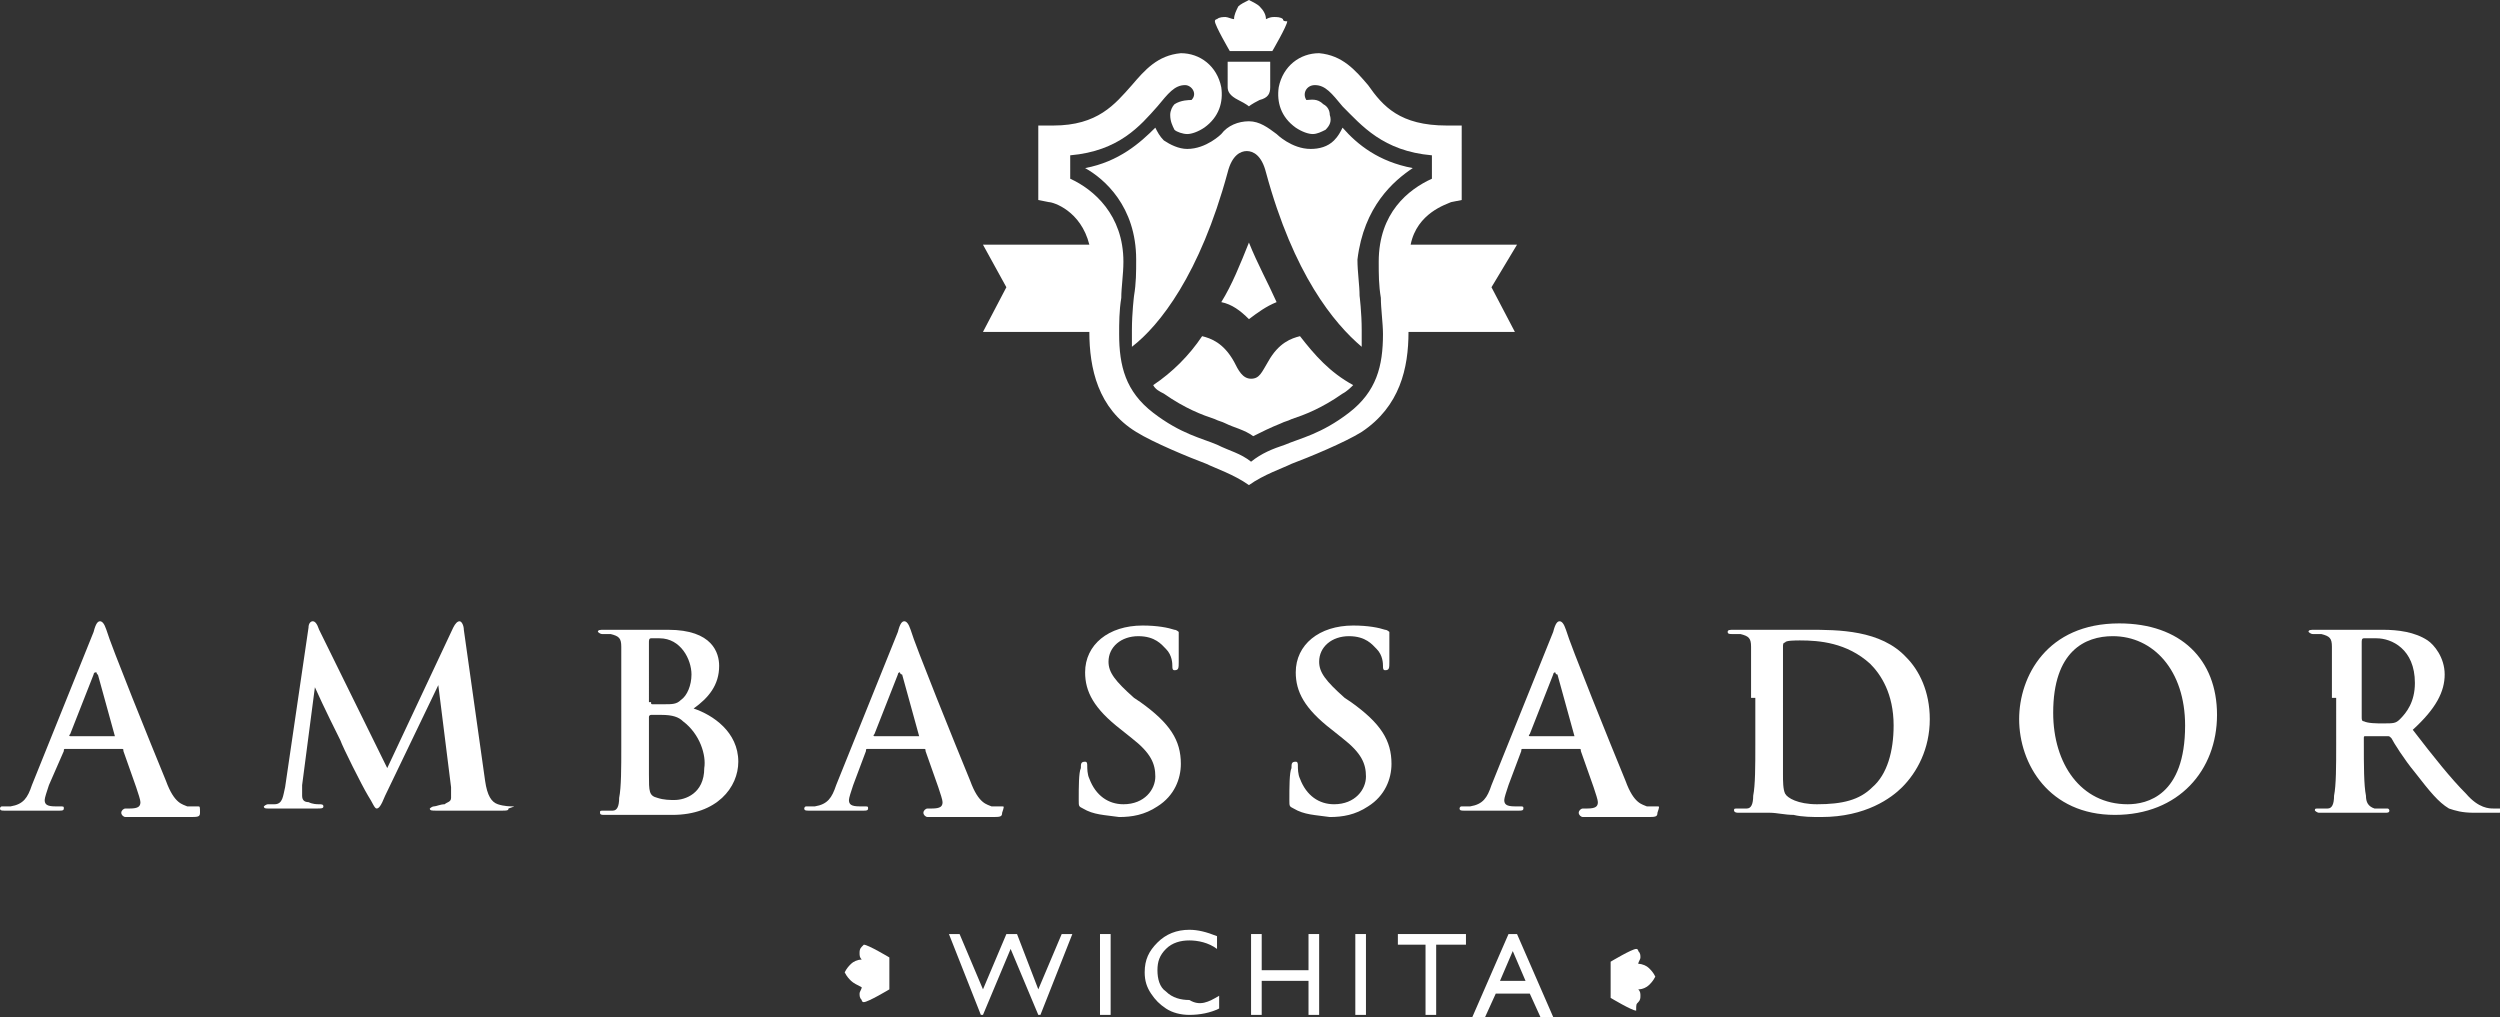 <?xml version="1.0" encoding="utf-8"?>
<!-- Generator: Adobe Illustrator 24.2.1, SVG Export Plug-In . SVG Version: 6.00 Build 0)  -->
<svg version="1.1" id="Layer_1" xmlns="http://www.w3.org/2000/svg" xmlns:xlink="http://www.w3.org/1999/xlink" x="0px" y="0px"
	 viewBox="0 0 117.5 47.8" style="enable-background:new 0 0 117.5 47.8;" xml:space="preserve">
<rect x="0" y="0" width="117.5" height="47.8" fill="#333333" stroke="none"/>
<style type="text/css">
	.st0{fill:#FFFFFF;}
	.st1{fill-rule:evenodd;clip-rule:evenodd;fill:#FFFFFF;}
</style>
<g>
	<polygon class="st0" points="49.9,43.9 50.4,43.9 48.9,47.7 48.8,47.7 47.5,44.6 46.2,47.7 46.1,47.7 44.6,43.9 45.1,43.9 
		46.2,46.5 47.3,43.9 47.8,43.9 48.8,46.5 	"/>
	<rect x="51.7" y="43.9" class="st0" width="0.5" height="3.8"/>
	<path class="st0" d="M57.3,46.8v0.6c-0.4,0.2-0.9,0.3-1.4,0.3c-0.4,0-0.8-0.1-1.1-0.3c-0.3-0.2-0.5-0.4-0.7-0.7
		c-0.2-0.3-0.3-0.6-0.3-1c0-0.6,0.2-1,0.6-1.4c0.4-0.4,0.9-0.6,1.5-0.6c0.4,0,0.8,0.1,1.3,0.3v0.6c-0.4-0.3-0.9-0.4-1.3-0.4
		c-0.4,0-0.8,0.1-1.1,0.4c-0.3,0.3-0.4,0.6-0.4,1c0,0.4,0.1,0.8,0.4,1c0.3,0.3,0.7,0.4,1.1,0.4C56.4,47.3,56.8,47.1,57.3,46.8"/>
	<polygon class="st0" points="61.5,43.9 62,43.9 62,47.7 61.5,47.7 61.5,46.1 59.3,46.1 59.3,47.7 58.8,47.7 58.8,43.9 59.3,43.9 
		59.3,45.6 61.5,45.6 	"/>
	<rect x="63.7" y="43.9" class="st0" width="0.5" height="3.8"/>
	<polygon class="st0" points="65.7,43.9 68.9,43.9 68.9,44.4 67.5,44.4 67.5,47.7 67,47.7 67,44.4 65.7,44.4 	"/>
	<path class="st0" d="M70.9,43.9h0.4l1.7,3.9h-0.6l-0.5-1.1h-1.6l-0.5,1.1h-0.6L70.9,43.9z M71.7,46.1l-0.6-1.4l-0.6,1.4H71.7z"/>
	<path class="st1" d="M40.5,44.5c-0.1,0.1-0.1,0.2-0.1,0.3c0,0.1,0,0.2,0.1,0.3c-0.2,0-0.4,0.1-0.5,0.2c-0.1,0.1-0.2,0.2-0.3,0.4
		c0.1,0.2,0.2,0.3,0.3,0.4c0.1,0.1,0.3,0.2,0.5,0.3c0,0.1-0.1,0.2-0.1,0.3c0,0.1,0,0.2,0.1,0.3c0,0,0,0.1,0.1,0.1
		c0.2,0,1.2-0.6,1.2-0.6v0V45v0c0,0-1-0.6-1.2-0.6C40.6,44.4,40.6,44.4,40.5,44.5"/>
	<path class="st1" d="M77,47.1c0.1-0.1,0.1-0.2,0.1-0.3c0-0.1,0-0.2-0.1-0.3c0.2,0,0.4-0.1,0.5-0.2c0.1-0.1,0.2-0.2,0.3-0.4
		c-0.1-0.2-0.2-0.3-0.3-0.4c-0.1-0.1-0.3-0.2-0.5-0.2c0-0.1,0.1-0.2,0.1-0.3c0-0.1,0-0.2-0.1-0.3c0,0,0-0.1-0.1-0.1
		c-0.2,0-1.2,0.6-1.2,0.6v0v1.7v0c0,0,1,0.6,1.2,0.6C76.9,47.2,76.9,47.2,77,47.1"/>
	<path class="st0" d="M59.7,2.9v1.2c0,0.3-0.1,0.5-0.5,0.6c-0.4,0.2-0.5,0.3-0.5,0.3h0h0h0h0h0c0,0-0.1-0.1-0.5-0.3
		c-0.4-0.2-0.5-0.4-0.5-0.6V2.9h1H59.7z M60.3,0.9c-0.1-0.1-0.3-0.1-0.4-0.1c-0.1,0-0.2,0-0.4,0.1c0-0.2-0.1-0.4-0.3-0.6
		c-0.1-0.1-0.3-0.2-0.5-0.3h0c-0.2,0.1-0.4,0.2-0.5,0.3C58.1,0.5,58,0.7,58,0.9c-0.1,0-0.3-0.1-0.4-0.1c-0.1,0-0.3,0-0.4,0.1
		c0,0-0.1,0-0.1,0.1c0,0.2,0.7,1.4,0.7,1.4h0h1h1h0c0,0,0.7-1.2,0.7-1.4C60.4,1,60.3,1,60.3,0.9 M71.3,11.5h-5
		c0.3-1.5,1.7-1.9,1.9-2l0.5-0.1v0V5.9H68c-2.2,0-3-0.9-3.7-1.9c-0.6-0.7-1.2-1.4-2.3-1.5c-0.9,0-1.7,0.6-1.9,1.6
		c-0.1,0.7,0.1,1.4,0.8,1.9c0.3,0.2,0.6,0.3,0.8,0.3c0.2,0,0.4-0.1,0.6-0.2c0.2-0.2,0.3-0.4,0.2-0.7c0-0.2-0.1-0.4-0.3-0.5
		c-0.3-0.3-0.6-0.2-0.8-0.2c-0.2-0.3,0-0.7,0.4-0.7c0.5,0,0.8,0.4,1.3,1C64,5.9,65,7.1,67.3,7.3v1.1c-1.1,0.5-2.5,1.6-2.5,3.9v0
		c0,0.6,0,1.1,0.1,1.7c0,0.5,0.1,1.2,0.1,1.7c0,1.5-0.3,2.7-1.6,3.7c-1.3,1-2.3,1.2-3,1.5c-0.6,0.2-1.1,0.4-1.6,0.8
		c-0.5-0.4-1-0.5-1.6-0.8c-0.7-0.3-1.7-0.5-3-1.5c-1.3-1-1.6-2.2-1.6-3.7c0-0.5,0-1.1,0.1-1.7c0-0.5,0.1-1.1,0.1-1.7v0
		c0-2.2-1.4-3.4-2.5-3.9V7.3c2.3-0.2,3.3-1.4,4.1-2.3c0.5-0.6,0.8-1,1.3-1C56,4,56.3,4.4,56,4.7c-0.1,0-0.5,0-0.8,0.2
		C55.1,5,55,5.2,55,5.4c0,0.3,0.1,0.5,0.2,0.7c0.1,0.1,0.4,0.2,0.6,0.2c0.2,0,0.5-0.1,0.8-0.3c0.7-0.5,0.9-1.2,0.8-1.9
		c-0.2-1-1-1.6-1.9-1.6c-1.1,0.1-1.7,0.8-2.3,1.5c-0.8,0.9-1.6,1.9-3.7,1.9h-0.7v3.5v0l0.5,0.1c0.2,0,1.5,0.4,1.9,2h-5l1.1,2
		l-1.1,2.1h5c0,1.7,0.4,3.6,2.2,4.7c0.8,0.5,2.5,1.2,3.3,1.5c0.4,0.2,1.3,0.5,2,1c0.7-0.5,1.6-0.8,2-1c0.8-0.3,2.5-1,3.3-1.5
		c1.8-1.2,2.2-3,2.2-4.7h5l-1.1-2.1L71.3,11.5z"/>
	<path class="st0" d="M60,14.2c-0.5,0.2-0.9,0.5-1.3,0.8c-0.4-0.4-0.8-0.7-1.3-0.8c0.5-0.8,0.9-1.8,1.3-2.8
		C59.1,12.4,59.6,13.3,60,14.2 M66.4,7.9c-1.6-0.3-2.6-1.1-3.3-1.9c-0.1,0.2-0.2,0.4-0.4,0.6c-0.3,0.3-0.7,0.4-1.1,0.4
		c-0.9,0-1.6-0.7-1.6-0.7c-0.4-0.3-0.8-0.6-1.3-0.6c-0.5,0-1,0.2-1.3,0.6c0,0-0.7,0.7-1.6,0.7c-0.4,0-0.8-0.2-1.1-0.4
		c-0.2-0.2-0.3-0.4-0.4-0.6c-0.7,0.7-1.7,1.6-3.3,1.9c0.9,0.5,2.4,1.8,2.4,4.3c0,0.6,0,1.1-0.1,1.7c0,0-0.1,0.8-0.1,1.6
		c0,0.3,0,0.6,0,0.8c1.3-1,3.2-3.4,4.5-8.2c0.2-0.8,0.6-1,0.9-1c0.3,0,0.7,0.2,0.9,1c1.3,4.8,3.2,7.1,4.5,8.2c0-0.3,0-0.5,0-0.8
		c0-0.8-0.1-1.6-0.1-1.6c0-0.5-0.1-1.1-0.1-1.7C64.1,9.7,65.5,8.5,66.4,7.9 M61.1,15.8c-0.4,0.1-1,0.3-1.5,1.2
		c-0.3,0.5-0.4,0.8-0.8,0.8v0l0,0c-0.4,0-0.6-0.4-0.8-0.8c-0.5-0.9-1.1-1.1-1.5-1.2c-0.6,0.9-1.4,1.7-2.3,2.3
		c0.1,0.2,0.3,0.3,0.5,0.4c1,0.7,1.8,1,2.4,1.2c0.2,0.1,0.3,0.1,0.5,0.2c0.4,0.2,0.9,0.3,1.3,0.6h0c0.4-0.2,0.8-0.4,1.3-0.6
		c0.2-0.1,0.3-0.1,0.5-0.2c0.6-0.2,1.4-0.5,2.4-1.2c0.2-0.1,0.4-0.3,0.5-0.4C62.5,17.5,61.8,16.7,61.1,15.8"/>
	<path class="st0" d="M29.2,32.8c0-1.7,0-2.1,0-2.4c0-0.4-0.1-0.5-0.5-0.6c-0.1,0-0.3,0-0.4,0c-0.1,0-0.2-0.1-0.2-0.1
		c0-0.1,0.1-0.1,0.3-0.1c0.6,0,1.3,0,1.6,0c0.6,0,1,0,1.4,0c2.1,0,2.4,1.1,2.4,1.7c0,0.9-0.5,1.5-1.2,2c0.9,0.3,2.1,1.1,2.1,2.5
		c0,1.2-1,2.5-3.1,2.5c-0.1,0-0.5,0-0.8,0c-0.3,0-0.7,0-0.9,0c-0.1,0-0.4,0-0.7,0c-0.3,0-0.6,0-0.8,0c-0.1,0-0.2,0-0.2-0.1
		c0-0.1,0-0.1,0.2-0.1c0.2,0,0.3,0,0.4,0c0.2,0,0.3-0.2,0.3-0.6c0.1-0.5,0.1-1.4,0.1-2.4V32.8z M30.6,33c0,0.1,0,0.1,0.1,0.1
		c0.1,0,0.3,0,0.5,0c0.4,0,0.6,0,0.8-0.2c0.3-0.2,0.5-0.7,0.5-1.2C32.5,31,32,30,31,30c-0.2,0-0.3,0-0.4,0c-0.1,0-0.1,0.1-0.1,0.2
		V33z M32.1,33.9c-0.2-0.2-0.5-0.3-1-0.3c-0.2,0-0.3,0-0.5,0c0,0-0.1,0-0.1,0.1v2.7c0,0.8,0,1,0.4,1.1c0.3,0.1,0.6,0.1,0.8,0.1
		c0.5,0,1.4-0.3,1.4-1.5C33.2,35.5,32.9,34.5,32.1,33.9"/>
	<path class="st0" d="M50.9,38c-0.2-0.1-0.2-0.1-0.2-0.4c0-0.6,0-1.3,0.1-1.5c0-0.2,0-0.3,0.2-0.3c0.1,0,0.1,0.1,0.1,0.2
		c0,0.1,0,0.4,0.1,0.6c0.3,0.8,0.9,1.2,1.6,1.2c1,0,1.5-0.7,1.5-1.3c0-0.6-0.2-1.1-1.1-1.8l-0.5-0.4c-1.3-1-1.7-1.8-1.7-2.7
		c0-1.3,1.1-2.2,2.7-2.2c0.7,0,1.2,0.1,1.5,0.2c0.1,0,0.2,0.1,0.2,0.1c0,0.1,0,0.5,0,1.4c0,0.3,0,0.4-0.2,0.4
		c-0.1,0-0.1-0.1-0.1-0.2c0-0.1,0-0.5-0.3-0.8c-0.2-0.2-0.5-0.6-1.3-0.6c-0.8,0-1.4,0.5-1.4,1.2c0,0.5,0.3,0.9,1.2,1.7l0.3,0.2
		c1.4,1,1.9,1.8,1.9,2.9c0,0.7-0.3,1.5-1.1,2c-0.6,0.4-1.2,0.5-1.8,0.5C51.9,38.3,51.4,38.3,50.9,38"/>
	<path class="st0" d="M82.3,32.8c0-1.7,0-2.1,0-2.4c0-0.4-0.1-0.5-0.5-0.6c-0.1,0-0.3,0-0.4,0c-0.1,0-0.2,0-0.2-0.1
		c0-0.1,0.1-0.1,0.3-0.1c0.6,0,1.3,0,1.7,0c0.4,0,1.1,0,1.8,0c1.4,0,3.4,0,4.6,1.3c0.6,0.6,1.1,1.6,1.1,2.9c0,1.4-0.6,2.5-1.3,3.2
		c-0.5,0.5-1.7,1.4-3.8,1.4c-0.4,0-0.9,0-1.3-0.1c-0.4,0-0.8-0.1-1.1-0.1c-0.1,0-0.4,0-0.7,0c-0.3,0-0.6,0-0.8,0
		c-0.2,0-0.2-0.1-0.2-0.1c0-0.1,0-0.1,0.2-0.1c0.2,0,0.3,0,0.4,0c0.2,0,0.3-0.2,0.3-0.6c0.1-0.5,0.1-1.4,0.1-2.4V32.8z M83.8,34.1
		c0,1.2,0,2.1,0,2.3c0,0.3,0,0.7,0.1,0.9c0.1,0.2,0.6,0.5,1.5,0.5c1.2,0,2-0.2,2.6-0.8c0.7-0.6,1-1.7,1-2.9c0-1.5-0.6-2.4-1.1-2.9
		c-1.1-1-2.4-1.1-3.3-1.1c-0.2,0-0.7,0-0.7,0.1c-0.1,0-0.1,0.1-0.1,0.2c0,0.4,0,1.4,0,2.3V34.1z"/>
	<path class="st0" d="M94.9,33.8c0-2,1.3-4.5,4.7-4.5c2.9,0,4.6,1.7,4.6,4.3c0,2.6-1.8,4.7-4.8,4.7C96.3,38.3,94.9,35.9,94.9,33.8
		 M102.7,34.1c0-2.6-1.5-4.2-3.4-4.2c-1.3,0-2.8,0.7-2.8,3.6c0,2.4,1.3,4.3,3.5,4.3C100.9,37.8,102.7,37.4,102.7,34.1"/>
	<path class="st0" d="M109.6,32.8c0-1.7,0-2.1,0-2.4c0-0.4-0.1-0.5-0.5-0.6c-0.1,0-0.3,0-0.4,0c-0.1,0-0.2-0.1-0.2-0.1
		c0-0.1,0.1-0.1,0.3-0.1c0.6,0,1.3,0,1.6,0c0.4,0,1.3,0,1.6,0c0.7,0,1.5,0.1,2.1,0.5c0.3,0.2,0.8,0.8,0.8,1.6c0,0.8-0.4,1.6-1.5,2.6
		c1,1.3,1.8,2.3,2.5,3c0.6,0.7,1.1,0.7,1.3,0.7c0.1,0,0.2,0,0.3,0c0.1,0,0.1,0.1,0.1,0.1c0,0.1-0.1,0.1-0.2,0.1h-1.1
		c-0.6,0-0.9-0.1-1.2-0.2c-0.5-0.3-0.9-0.8-1.6-1.7c-0.5-0.6-1-1.4-1.1-1.6c-0.1-0.1-0.1-0.1-0.2-0.1l-1,0c-0.1,0-0.1,0-0.1,0.1v0.2
		c0,1.1,0,2,0.1,2.5c0,0.3,0.1,0.5,0.4,0.6c0.2,0,0.4,0,0.6,0c0.1,0,0.1,0.1,0.1,0.1c0,0.1-0.1,0.1-0.2,0.1c-0.7,0-1.5,0-1.7,0
		c-0.2,0-0.9,0-1.4,0c-0.1,0-0.2-0.1-0.2-0.1c0-0.1,0-0.1,0.2-0.1c0.2,0,0.3,0,0.4,0c0.2,0,0.3-0.2,0.3-0.6c0.1-0.5,0.1-1.4,0.1-2.4
		V32.8z M111,33.7c0,0.1,0,0.2,0.1,0.2c0.2,0.1,0.6,0.1,0.9,0.1c0.5,0,0.6,0,0.8-0.2c0.3-0.3,0.7-0.8,0.7-1.7c0-1.6-1.1-2.1-1.8-2.1
		c-0.3,0-0.5,0-0.6,0c-0.1,0-0.1,0.1-0.1,0.2V33.7z"/>
	<path class="st0" d="M9.3,37.9c-0.1,0-0.3,0-0.5,0c-0.2-0.1-0.6-0.1-1-1.2c-0.7-1.7-2.6-6.4-2.8-7.1c-0.1-0.3-0.2-0.4-0.3-0.4
		c-0.1,0-0.2,0.1-0.3,0.5l-2.9,7.2c-0.2,0.6-0.4,0.9-1,1c-0.1,0-0.3,0-0.4,0C0,37.9,0,38,0,38c0,0.1,0.1,0.1,0.2,0.1
		c0.6,0,1.2,0,1.4,0c0.4,0,0.8,0,1.2,0c0.1,0,0.2,0,0.2-0.1c0-0.1,0-0.1-0.2-0.1H2.6c-0.4,0-0.5-0.1-0.5-0.3c0-0.1,0.1-0.4,0.2-0.7
		L3,35.3c0-0.1,0-0.1,0.1-0.1h2.6c0.1,0,0.1,0,0.1,0.1l0.6,1.7c0.1,0.3,0.2,0.6,0.2,0.7c0,0.2-0.1,0.3-0.5,0.3H5.9
		c-0.1,0-0.2,0.1-0.2,0.2c0,0.1,0.1,0.2,0.2,0.2c0.4,0,0.9,0,1.2,0c0.8,0,1.4,0,1.8,0c0.4,0,0.5,0,0.5-0.2
		C9.4,37.9,9.4,37.9,9.3,37.9 M5.4,34.6H3.3c0,0-0.1,0,0-0.1l1.1-2.8c0,0,0-0.1,0.1-0.1s0,0.1,0.1,0.1L5.4,34.6
		C5.5,34.6,5.5,34.6,5.4,34.6"/>
	<path class="st0" d="M24.1,37.9c-0.1,0-0.4,0-0.7-0.1c-0.3-0.1-0.5-0.4-0.6-1.1l-1-7.1c0-0.2-0.1-0.4-0.2-0.4
		c-0.1,0-0.2,0.1-0.3,0.3l-3.1,6.6L15,29.6c-0.1-0.3-0.2-0.4-0.3-0.4c-0.1,0-0.2,0.1-0.2,0.3L13.4,37c-0.1,0.4-0.1,0.8-0.5,0.8
		c-0.2,0-0.3,0-0.3,0c-0.1,0-0.2,0.1-0.2,0.1c0,0.1,0.1,0.1,0.2,0.1c0.4,0,0.9,0,1.1,0c0.2,0,0.7,0,1.2,0c0.2,0,0.3,0,0.3-0.1
		c0-0.1-0.1-0.1-0.2-0.1c-0.1,0-0.3,0-0.5-0.1c-0.2,0-0.3-0.1-0.3-0.3c0-0.2,0-0.3,0-0.5l0.6-4.6h0c0.4,0.9,1.1,2.3,1.2,2.5
		c0.1,0.3,1,2.1,1.3,2.6c0.2,0.3,0.3,0.6,0.4,0.6c0.1,0,0.2-0.1,0.4-0.6l2.5-5.2h0l0.6,4.8c0,0.2,0,0.3,0,0.5c0,0.2-0.2,0.2-0.3,0.3
		c-0.2,0-0.4,0.1-0.5,0.1c-0.1,0-0.2,0.1-0.2,0.1c0,0.1,0.1,0.1,0.3,0.1c0.5,0,1,0,1.2,0c0.2,0,0.8,0,1.1,0c0,0,0,0,0,0
		c0.4,0,0.7,0,0.8,0c0.2,0,0.3,0,0.3-0.1C24.2,37.9,24.2,37.9,24.1,37.9"/>
	<path class="st0" d="M60.8,38c-0.2-0.1-0.2-0.1-0.2-0.4c0-0.6,0-1.3,0.1-1.5c0-0.2,0-0.3,0.2-0.3c0.1,0,0.1,0.1,0.1,0.2
		c0,0.1,0,0.4,0.1,0.6c0.3,0.8,0.9,1.2,1.6,1.2c1,0,1.5-0.7,1.5-1.3c0-0.6-0.2-1.1-1.1-1.8l-0.5-0.4c-1.3-1-1.7-1.8-1.7-2.7
		c0-1.3,1.1-2.2,2.7-2.2c0.7,0,1.2,0.1,1.5,0.2c0.1,0,0.2,0.1,0.2,0.1c0,0.1,0,0.5,0,1.4c0,0.3,0,0.4-0.2,0.4
		c-0.1,0-0.1-0.1-0.1-0.2c0-0.1,0-0.5-0.3-0.8c-0.2-0.2-0.5-0.6-1.3-0.6c-0.8,0-1.4,0.5-1.4,1.2c0,0.5,0.3,0.9,1.2,1.7l0.3,0.2
		c1.4,1,1.9,1.8,1.9,2.9c0,0.7-0.3,1.5-1.1,2c-0.6,0.4-1.2,0.5-1.8,0.5C61.8,38.3,61.3,38.3,60.8,38"/>
	<path class="st0" d="M47.1,37.9c-0.1,0-0.3,0-0.5,0c-0.2-0.1-0.6-0.1-1-1.2c-0.7-1.7-2.6-6.4-2.8-7.1c-0.1-0.3-0.2-0.4-0.3-0.4
		c-0.1,0-0.2,0.1-0.3,0.5l-2.9,7.2c-0.2,0.6-0.4,0.9-1,1c-0.1,0-0.3,0-0.4,0c-0.1,0-0.1,0.1-0.1,0.1c0,0.1,0.1,0.1,0.2,0.1
		c0.6,0,1.2,0,1.4,0c0.4,0,0.9,0,1.2,0c0.1,0,0.2,0,0.2-0.1c0-0.1,0-0.1-0.2-0.1h-0.2c-0.4,0-0.5-0.1-0.5-0.3c0-0.1,0.1-0.4,0.2-0.7
		l0.6-1.6c0-0.1,0-0.1,0.1-0.1h2.6c0.1,0,0.1,0,0.1,0.1l0.6,1.7c0.1,0.3,0.2,0.6,0.2,0.7c0,0.2-0.1,0.3-0.5,0.3h-0.2
		c-0.1,0-0.2,0.1-0.2,0.2c0,0.1,0.1,0.2,0.2,0.2c0.4,0,0.9,0,1.2,0c0.8,0,1.4,0,1.8,0c0.4,0,0.5,0,0.5-0.2
		C47.2,37.9,47.2,37.9,47.1,37.9 M43.2,34.6h-2.1c0,0-0.1,0,0-0.1l1.1-2.8c0,0,0-0.1,0.1-0.1c0,0,0,0.1,0.1,0.1L43.2,34.6
		C43.3,34.6,43.3,34.6,43.2,34.6"/>
	<path class="st0" d="M77.9,37.9c-0.1,0-0.3,0-0.5,0c-0.2-0.1-0.6-0.1-1-1.2c-0.7-1.7-2.6-6.4-2.8-7.1c-0.1-0.3-0.2-0.4-0.3-0.4
		c-0.1,0-0.2,0.1-0.3,0.5l-2.9,7.2c-0.2,0.6-0.4,0.9-1,1c-0.1,0-0.3,0-0.4,0c-0.1,0-0.1,0.1-0.1,0.1c0,0.1,0.1,0.1,0.2,0.1
		c0.6,0,1.2,0,1.4,0c0.4,0,0.9,0,1.2,0c0.1,0,0.2,0,0.2-0.1c0-0.1,0-0.1-0.2-0.1h-0.2c-0.4,0-0.5-0.1-0.5-0.3c0-0.1,0.1-0.4,0.2-0.7
		l0.6-1.6c0-0.1,0-0.1,0.1-0.1h2.6c0.1,0,0.1,0,0.1,0.1l0.6,1.7c0.1,0.3,0.2,0.6,0.2,0.7c0,0.2-0.1,0.3-0.5,0.3h-0.2
		c-0.1,0-0.2,0.1-0.2,0.2c0,0.1,0.1,0.2,0.2,0.2c0.4,0,0.9,0,1.2,0c0.8,0,1.4,0,1.8,0c0.4,0,0.5,0,0.5-0.2
		C78,37.9,78,37.9,77.9,37.9 M74,34.6h-2.1c0,0-0.1,0,0-0.1l1.1-2.8c0,0,0-0.1,0.1-0.1c0,0,0,0.1,0.1,0.1L74,34.6
		C74.1,34.6,74.1,34.6,74,34.6"/>
</g>
</svg>
